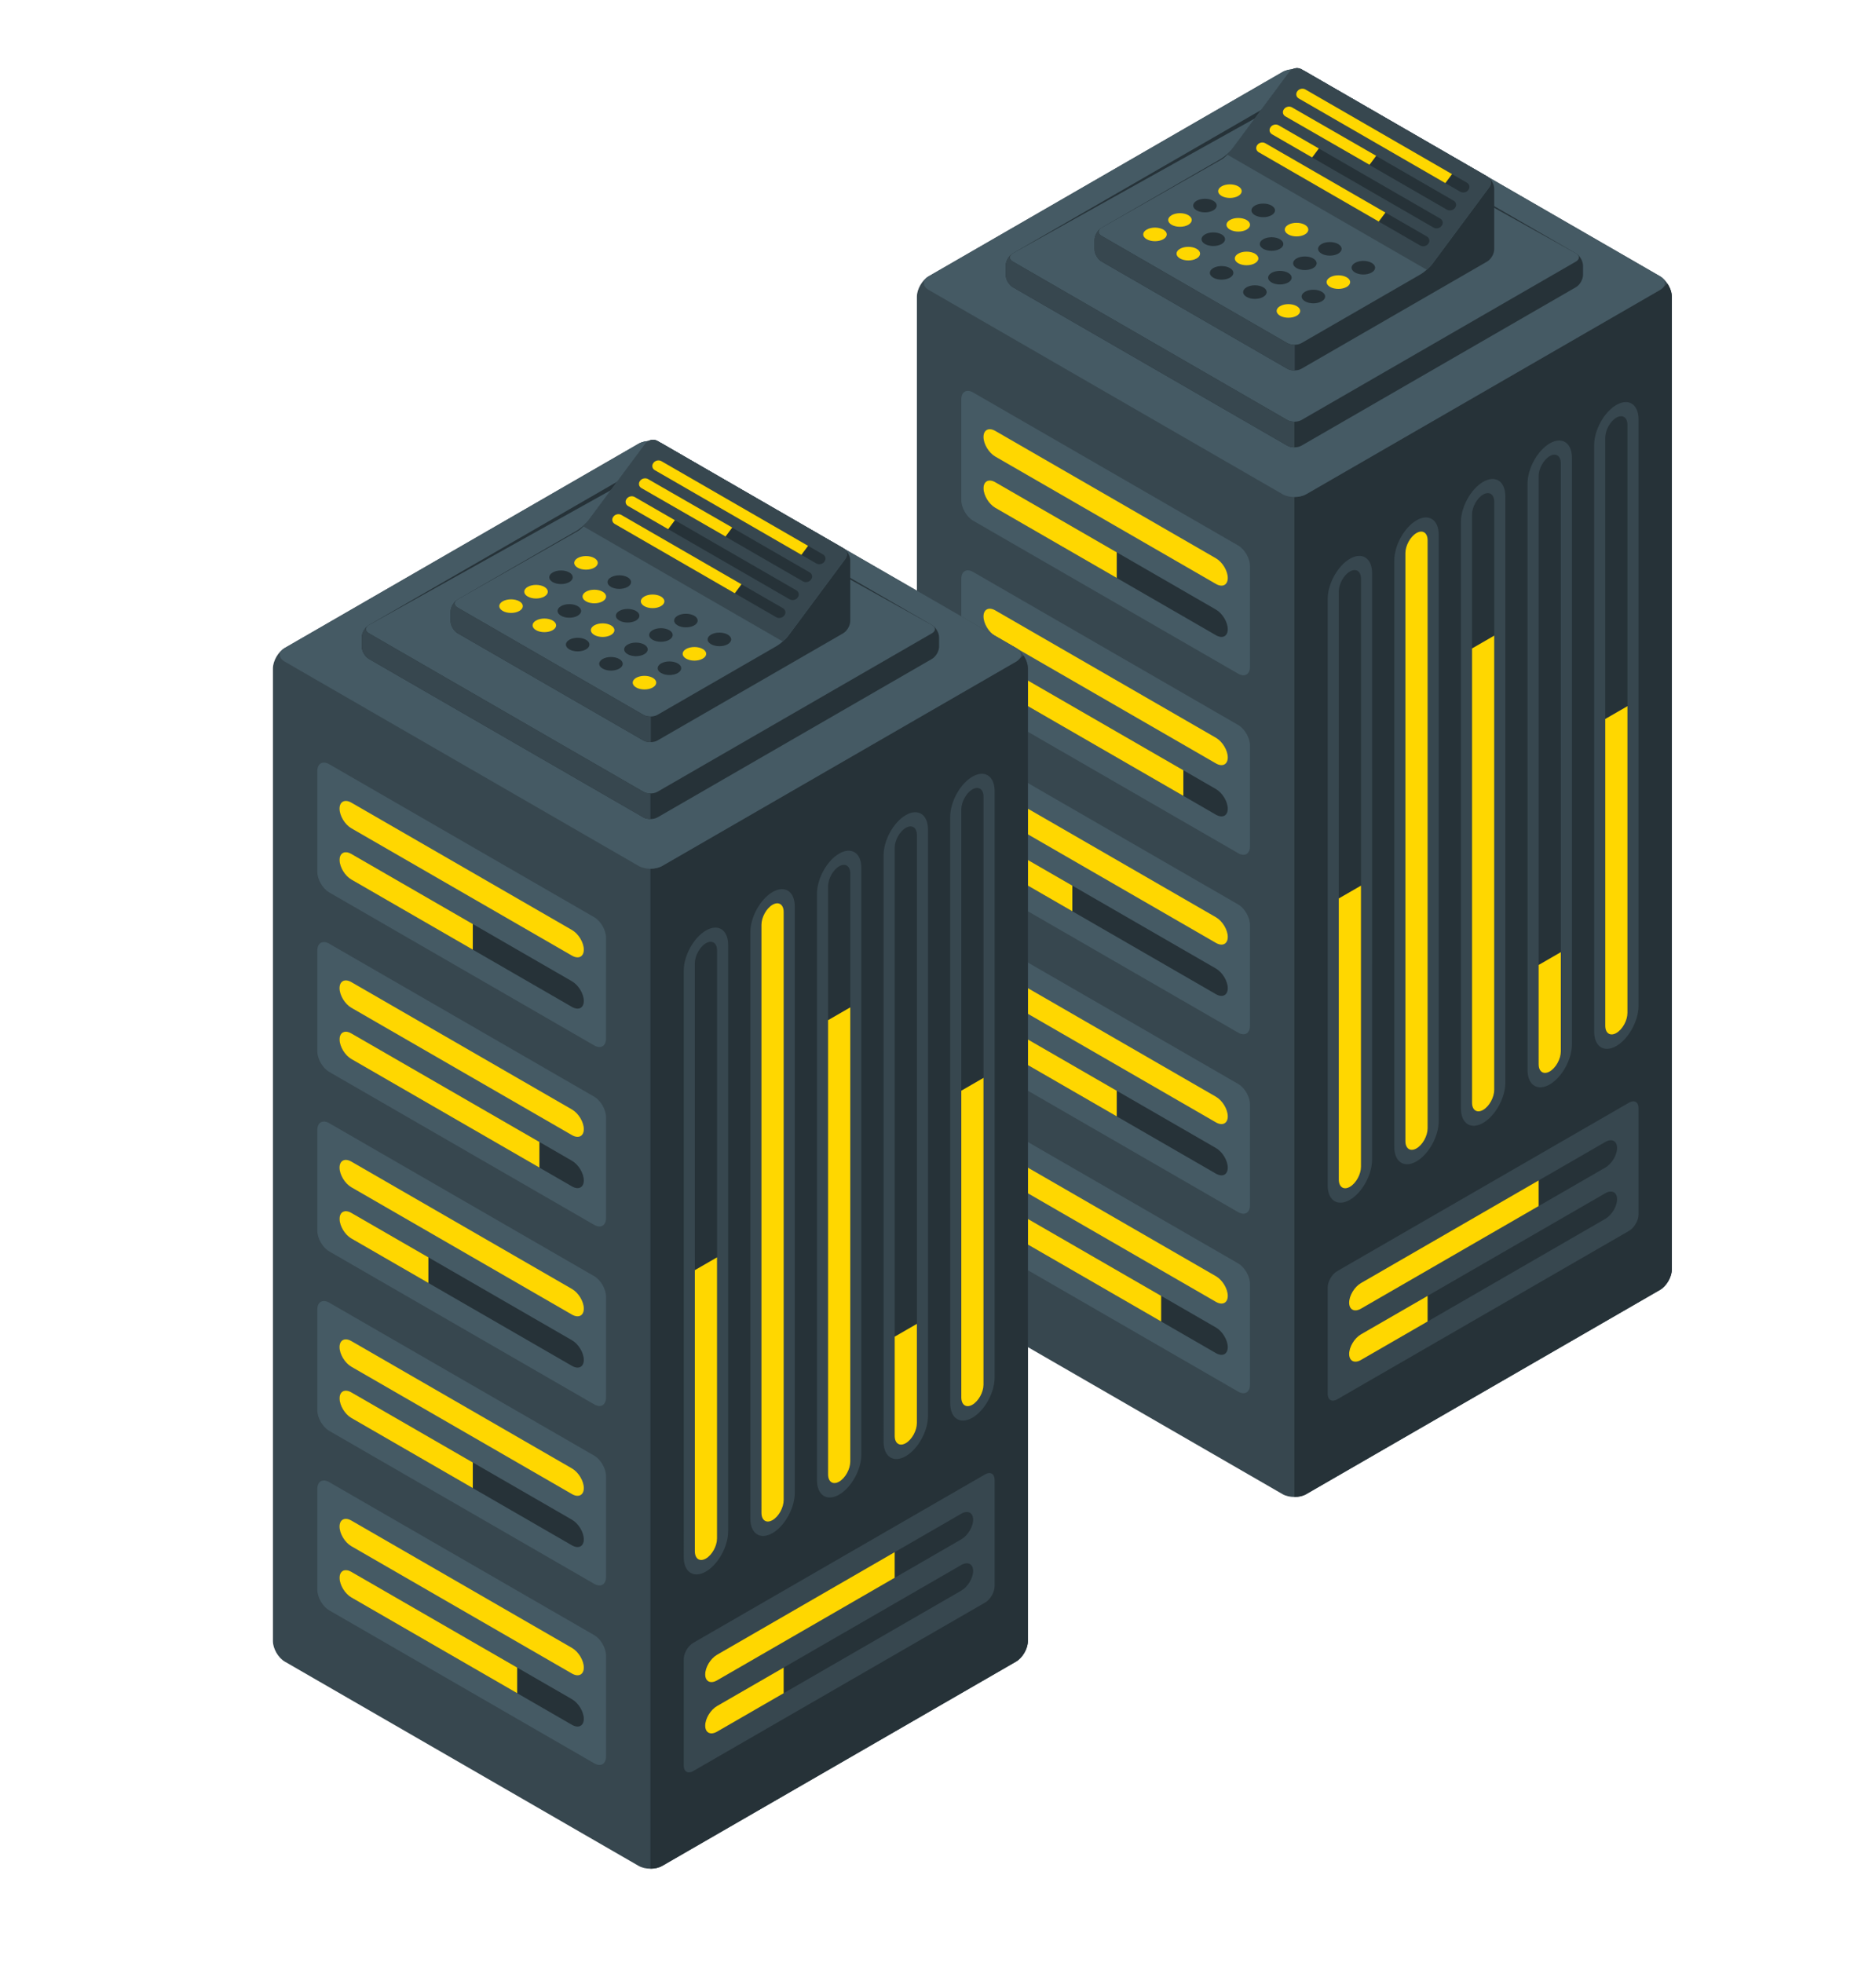 <svg width="453" height="474" viewBox="0 0 453 474" fill="none" xmlns="http://www.w3.org/2000/svg">
<path d="M309.697 17.384L224.26 66.711C222.681 67.622 221.402 69.838 221.402 71.661V306.525C221.402 308.348 222.681 310.564 224.26 311.475L309.698 360.802C311.277 361.713 313.835 361.713 315.414 360.802L400.848 311.475C402.427 310.564 403.706 308.348 403.706 306.525V71.662C403.706 69.84 402.427 67.623 400.848 66.713L315.413 17.385C313.834 16.473 311.276 16.473 309.697 17.384Z" fill="#37474F"/>
<path d="M403.703 71.657V306.525C403.703 308.346 402.422 310.564 400.851 311.475L315.408 360.803C314.629 361.265 313.586 361.49 312.557 361.49V120.022C313.586 120.022 314.616 119.784 315.408 119.336L400.851 70.007L401.63 69.36L402.647 68.516C403.293 69.492 403.703 70.628 403.703 71.657Z" fill="#263238"/>
<path d="M234.985 94.777L298.976 131.721C300.554 132.632 301.834 134.848 301.834 136.671L301.832 161.029C301.832 162.852 300.553 163.59 298.974 162.679L234.986 125.735C233.407 124.824 232.128 122.608 232.128 120.785L232.127 96.427C232.127 94.604 233.406 93.866 234.985 94.777Z" fill="#455A64"/>
<path d="M237.488 105.51C237.488 107.219 238.767 109.344 240.346 110.255L293.612 141.007C295.191 141.918 296.47 141.271 296.47 139.562C296.47 137.852 295.191 135.727 293.612 134.816L240.346 104.064C238.767 103.153 237.488 103.8 237.488 105.51Z" fill="#FFD700"/>
<path d="M237.488 117.892C237.488 119.602 238.767 121.727 240.346 122.638L293.612 153.391C295.191 154.302 296.47 153.655 296.47 151.946C296.47 150.236 295.191 148.111 293.612 147.2L240.346 116.447C238.767 115.536 237.488 116.183 237.488 117.892Z" fill="#263238"/>
<path d="M240.346 116.447L269.661 133.372V139.563L240.346 122.639C238.767 121.728 237.488 119.603 237.488 117.894C237.488 116.183 238.767 115.536 240.346 116.447Z" fill="#FFD700"/>
<path d="M234.985 138.117L298.976 175.061C300.554 175.972 301.834 178.188 301.834 180.011L301.832 204.369C301.832 206.192 300.553 206.93 298.974 206.019L234.986 169.075C233.407 168.164 232.128 165.948 232.128 164.125L232.127 139.767C232.127 137.944 233.406 137.206 234.985 138.117Z" fill="#455A64"/>
<path d="M237.488 148.849C237.488 150.559 238.767 152.684 240.346 153.595L293.612 184.348C295.191 185.259 296.47 184.612 296.47 182.903C296.47 181.193 295.191 179.068 293.612 178.157L240.346 147.404C238.767 146.493 237.488 147.14 237.488 148.849Z" fill="#FFD700"/>
<path d="M237.488 161.232C237.488 162.942 238.767 165.067 240.346 165.978L293.612 196.731C295.191 197.642 296.47 196.995 296.47 195.286C296.47 193.576 295.191 191.451 293.612 190.54L240.346 159.787C238.767 158.876 237.488 159.523 237.488 161.232Z" fill="#263238"/>
<path d="M240.346 159.787L285.746 185.998V192.189L240.346 165.978C238.767 165.067 237.488 162.942 237.488 161.232C237.488 159.523 238.767 158.876 240.346 159.787Z" fill="#FFD700"/>
<path d="M234.985 181.457L298.976 218.401C300.554 219.312 301.834 221.528 301.834 223.351L301.832 247.709C301.832 249.532 300.553 250.27 298.974 249.359L234.986 212.415C233.407 211.504 232.128 209.287 232.128 207.465L232.127 183.107C232.127 181.284 233.406 180.546 234.985 181.457Z" fill="#455A64"/>
<path d="M237.488 192.189C237.488 193.899 238.767 196.024 240.346 196.935L293.612 227.688C295.191 228.599 296.47 227.952 296.47 226.243C296.47 224.533 295.191 222.408 293.612 221.497L240.346 190.744C238.767 189.833 237.488 190.48 237.488 192.189Z" fill="#FFD700"/>
<path d="M237.488 204.572C237.488 206.281 238.767 208.407 240.346 209.317L293.612 240.071C295.191 240.982 296.47 240.335 296.47 238.625C296.47 236.916 295.191 234.791 293.612 233.88L240.346 203.127C238.767 202.216 237.488 202.863 237.488 204.572Z" fill="#263238"/>
<path d="M240.346 203.127L258.936 213.86V220.051L240.346 209.319C238.767 208.409 237.488 206.283 237.488 204.574C237.488 202.865 238.767 202.217 240.346 203.127Z" fill="#FFD700"/>
<path d="M234.985 224.795L298.976 261.74C300.554 262.65 301.834 264.867 301.834 266.69L301.832 291.048C301.832 292.87 300.553 293.608 298.974 292.698L234.986 255.753C233.407 254.843 232.128 252.626 232.128 250.803L232.127 226.445C232.127 224.623 233.406 223.885 234.985 224.795Z" fill="#455A64"/>
<path d="M237.488 235.528C237.488 237.237 238.767 239.363 240.346 240.273L293.612 271.027C295.191 271.938 296.47 271.291 296.47 269.581C296.47 267.872 295.191 265.747 293.612 264.836L240.346 234.083C238.767 233.172 237.488 233.819 237.488 235.528Z" fill="#FFD700"/>
<path d="M237.488 247.911C237.488 249.62 238.767 251.746 240.346 252.656L293.612 283.41C295.191 284.32 296.47 283.674 296.47 281.964C296.47 280.255 295.191 278.13 293.612 277.219L240.346 246.465C238.767 245.555 237.488 246.201 237.488 247.911Z" fill="#263238"/>
<path d="M240.346 246.466L269.661 263.391V269.582L240.346 252.658C238.767 251.747 237.488 249.622 237.488 247.913C237.488 246.204 238.767 245.555 240.346 246.466Z" fill="#FFD700"/>
<path d="M234.985 268.135L298.976 305.079C300.554 305.99 301.834 308.206 301.834 310.029L301.832 334.387C301.832 336.21 300.553 336.948 298.974 336.037L234.986 299.093C233.407 298.182 232.128 295.966 232.128 294.143L232.127 269.785C232.127 267.963 233.406 267.224 234.985 268.135Z" fill="#455A64"/>
<path d="M237.488 278.868C237.488 280.577 238.767 282.703 240.346 283.613L293.612 314.367C295.191 315.277 296.47 314.631 296.47 312.921C296.47 311.212 295.191 309.087 293.612 308.176L240.346 277.423C238.767 276.512 237.488 277.159 237.488 278.868Z" fill="#FFD700"/>
<path d="M237.488 291.251C237.488 292.961 238.767 295.086 240.346 295.997L293.612 326.749C295.191 327.659 296.47 327.013 296.47 325.303C296.47 323.594 295.191 321.469 293.612 320.558L240.346 289.804C238.767 288.895 237.488 289.542 237.488 291.251Z" fill="#263238"/>
<path d="M240.346 289.805L280.384 312.921V319.112L240.346 295.997C238.767 295.086 237.488 292.961 237.488 291.252C237.488 289.542 238.767 288.894 240.346 289.805Z" fill="#FFD700"/>
<path d="M325.959 134.932C328.92 133.216 331.321 134.779 331.321 138.423L331.323 280.021C331.323 283.666 328.922 288.012 325.961 289.73C323 291.447 320.599 289.883 320.599 286.238L320.598 144.641C320.596 140.996 322.997 136.649 325.959 134.932Z" fill="#37474F"/>
<path d="M325.96 286.596C327.441 285.741 328.641 283.571 328.641 281.748L328.639 139.754C328.639 137.931 327.439 137.147 325.958 138.002C324.477 138.857 323.277 141.028 323.277 142.851L323.279 284.845C323.279 286.666 324.48 287.452 325.96 286.596Z" fill="#263238"/>
<path d="M325.96 286.595C327.441 285.74 328.641 283.57 328.641 281.747L328.639 213.859L323.277 216.955L323.279 284.844C323.279 286.665 324.48 287.451 325.96 286.595Z" fill="#FFD700"/>
<path d="M342.045 125.646C345.006 123.93 347.407 125.493 347.407 129.137V270.735C347.407 274.381 345.006 278.726 342.045 280.444C339.084 282.161 336.683 280.597 336.683 276.952L336.682 135.355C336.683 131.709 339.083 127.362 342.045 125.646Z" fill="#37474F"/>
<path d="M342.046 277.309C343.527 276.454 344.726 274.284 344.726 272.461L344.725 130.467C344.725 128.644 343.525 127.86 342.044 128.715C340.563 129.571 339.363 131.741 339.363 133.564L339.365 275.557C339.365 277.379 340.566 278.163 342.046 277.309Z" fill="#FFD700"/>
<path d="M358.131 116.359C361.092 114.643 363.493 116.206 363.493 119.85V261.448C363.493 265.092 361.092 269.439 358.131 271.157C355.17 272.874 352.769 271.31 352.769 267.665L352.768 126.067C352.769 122.422 355.17 118.075 358.131 116.359Z" fill="#37474F"/>
<path d="M358.131 268.022C359.613 267.167 360.812 264.997 360.812 263.174L360.811 121.18C360.811 119.357 359.611 118.573 358.13 119.428C356.649 120.282 355.449 122.454 355.449 124.277L355.451 266.27C355.451 268.093 356.65 268.877 358.131 268.022Z" fill="#263238"/>
<path d="M358.131 268.022C359.613 267.167 360.812 264.997 360.812 263.174L360.811 153.492L355.449 156.588L355.451 266.269C355.451 268.093 356.65 268.877 358.131 268.022Z" fill="#FFD700"/>
<path d="M374.217 107.072C377.178 105.356 379.579 106.919 379.579 110.563L379.58 252.161C379.58 255.807 377.179 260.152 374.219 261.869C371.258 263.587 368.857 262.023 368.857 258.378L368.855 116.78C368.855 113.136 371.257 108.789 374.217 107.072Z" fill="#37474F"/>
<path d="M374.217 258.736C375.698 257.88 376.898 255.71 376.898 253.887L376.897 111.894C376.897 110.071 375.697 109.287 374.216 110.142C372.735 110.997 371.535 113.168 371.535 114.99L371.536 256.984C371.536 258.806 372.736 259.591 374.217 258.736Z" fill="#263238"/>
<path d="M374.216 258.736C375.697 257.881 376.897 255.711 376.897 253.888V229.922L371.535 233.017L371.536 256.983C371.535 258.806 372.735 259.592 374.216 258.736Z" fill="#FFD700"/>
<path d="M390.303 97.786C393.263 96.07 395.664 97.632 395.664 101.277V242.875C395.664 246.519 393.263 250.866 390.303 252.583C387.342 254.301 384.941 252.736 384.941 249.092L384.939 107.494C384.939 103.848 387.341 99.502 390.303 97.786Z" fill="#37474F"/>
<path d="M390.303 249.45C391.784 248.594 392.984 246.424 392.984 244.601L392.983 102.608C392.983 100.785 391.783 100.001 390.302 100.856C388.821 101.71 387.621 103.881 387.621 105.704L387.622 247.698C387.622 249.52 388.824 250.304 390.303 249.45Z" fill="#263238"/>
<path d="M390.303 249.45C391.784 248.595 392.984 246.424 392.984 244.602L392.983 170.521L387.621 173.616L387.622 247.697C387.622 249.52 388.824 250.304 390.303 249.45Z" fill="#FFD700"/>
<path d="M322.884 306.958L393.379 266.258C394.642 265.53 395.665 266.12 395.665 267.578V293.255C395.665 294.714 394.642 296.486 393.379 297.215L322.884 337.915C321.621 338.643 320.598 338.053 320.598 336.595V310.918C320.598 309.461 321.622 307.687 322.884 306.958Z" fill="#37474F"/>
<path d="M325.781 314.572C325.781 316.281 327.062 316.928 328.64 316.017L387.621 281.953C389.199 281.042 390.478 278.917 390.478 277.208C390.478 275.498 389.199 274.852 387.621 275.762L328.638 309.826C327.059 310.737 325.78 312.862 325.781 314.572Z" fill="#263238"/>
<path d="M325.781 314.572C325.781 316.281 327.062 316.928 328.639 316.017L371.534 291.24L371.535 285.049L328.638 309.827C327.059 310.737 325.78 312.863 325.781 314.572Z" fill="#FFD700"/>
<path d="M325.781 326.955C325.781 328.664 327.062 329.311 328.64 328.4L387.621 294.336C389.199 293.425 390.478 291.3 390.478 289.591C390.478 287.881 389.199 287.234 387.621 288.145L328.638 322.209C327.059 323.121 325.78 325.245 325.781 326.955Z" fill="#263238"/>
<path d="M325.781 326.955C325.781 328.664 327.062 329.311 328.64 328.4L344.726 319.113L344.727 312.922L328.639 322.209C327.059 323.122 325.78 325.245 325.781 326.955Z" fill="#FFD700"/>
<path d="M400.848 66.712L315.411 17.385C313.832 16.474 311.274 16.474 309.695 17.385L224.258 66.712C222.68 67.623 222.68 69.102 224.258 70.012L309.697 119.339C311.275 120.25 313.833 120.25 315.412 119.339L400.847 70.012C402.427 69.1 402.427 67.623 400.848 66.712Z" fill="#455A64"/>
<path d="M310.838 107.615L244.562 69.351C243.616 68.805 242.848 67.474 242.848 66.381V64.149C242.848 63.056 243.616 61.725 244.562 61.179L310.837 22.915C311.783 22.368 313.32 22.368 314.266 22.915L380.542 61.179C381.489 61.725 382.257 63.056 382.257 64.149V66.38C382.257 67.473 381.489 68.803 380.542 69.35L314.268 107.614C313.321 108.163 311.786 108.163 310.838 107.615Z" fill="#263238"/>
<path d="M244.562 63.16L310.838 101.424C311.785 101.97 313.321 101.97 314.268 101.424L380.542 63.16C381.489 62.613 381.489 61.726 380.542 61.18L314.266 24.237C313.32 23.691 311.783 23.691 310.837 24.237L244.562 61.18C243.615 61.726 243.615 62.613 244.562 63.16Z" fill="#455A64"/>
<path d="M312.557 101.832V108.023C311.936 108.023 311.316 107.891 310.841 107.614L244.564 69.347C243.613 68.806 242.848 67.472 242.848 66.377V64.146C242.848 63.182 243.442 62.034 244.247 61.4C243.626 61.942 243.732 62.681 244.564 63.156L310.841 101.423C311.315 101.7 311.936 101.832 312.557 101.832Z" fill="#37474F"/>
<path d="M310.838 89.041L266.01 63.16C265.063 62.614 264.295 61.285 264.295 60.19V57.959C264.295 56.867 265.063 55.536 266.01 54.989L294.751 38.396C295.698 37.849 296.994 36.694 297.646 35.816L311.373 17.326C312.025 16.448 313.321 16.179 314.267 16.725L359.096 42.605C360.042 43.152 360.811 44.482 360.811 45.575L360.809 60.19C360.809 61.283 360.041 62.614 359.095 63.16L314.267 89.041C313.321 89.588 311.786 89.588 310.838 89.041Z" fill="#263238"/>
<path d="M314.267 82.85L343.008 66.256C343.464 65.993 344.001 65.588 344.508 65.142C345.054 64.661 345.565 64.131 345.903 63.675L359.63 45.185C360.282 44.307 360.043 43.152 359.095 42.605L314.267 16.726C313.32 16.179 312.024 16.447 311.372 17.326L297.645 35.817C296.993 36.695 295.934 37.954 294.988 38.5L266.009 54.99C265.062 55.536 265.062 56.423 266.009 56.97L310.836 82.851C311.785 83.397 313.32 83.397 314.267 82.85Z" fill="#455A64"/>
<path d="M359.098 42.606L314.271 16.726C313.324 16.179 312.028 16.447 311.376 17.325L297.649 35.816C297.31 36.272 296.795 36.796 296.246 37.277C296.246 37.277 344.493 65.151 344.508 65.139C345.054 64.659 345.568 64.133 345.906 63.677L359.633 45.186C360.285 44.307 360.044 43.152 359.098 42.606Z" fill="#37474F"/>
<path d="M276.887 55.444C277.997 54.803 279.798 54.803 280.909 55.444C282.019 56.086 282.019 57.124 280.909 57.766C279.799 58.407 277.999 58.407 276.887 57.766C275.777 57.124 275.777 56.084 276.887 55.444Z" fill="#FFD700"/>
<path d="M284.929 60.087C286.039 59.445 287.84 59.445 288.951 60.087C290.061 60.728 290.061 61.767 288.951 62.408C287.841 63.05 286.041 63.05 284.929 62.408C283.818 61.767 283.818 60.728 284.929 60.087Z" fill="#FFD700"/>
<path d="M292.971 64.73C294.081 64.089 295.882 64.089 296.993 64.73C298.103 65.372 298.103 66.41 296.993 67.052C295.883 67.694 294.083 67.694 292.971 67.052C291.861 66.41 291.861 65.372 292.971 64.73Z" fill="#263238"/>
<path d="M301.014 69.374C302.124 68.732 303.925 68.732 305.036 69.374C306.146 70.015 306.146 71.054 305.036 71.696C303.926 72.337 302.126 72.337 301.014 71.696C299.904 71.054 299.904 70.014 301.014 69.374Z" fill="#263238"/>
<path d="M284.929 54.764C286.5 54.764 287.772 54.029 287.772 53.122C287.772 52.215 286.5 51.48 284.929 51.48C283.359 51.48 282.086 52.215 282.086 53.122C282.086 54.029 283.359 54.764 284.929 54.764Z" fill="#FFD700"/>
<path d="M290.961 56.604C292.072 55.963 293.872 55.963 294.984 56.604C296.094 57.246 296.094 58.285 294.984 58.926C293.873 59.568 292.073 59.568 290.961 58.926C289.851 58.285 289.851 57.246 290.961 56.604Z" fill="#263238"/>
<path d="M301.015 64.051C302.585 64.051 303.858 63.316 303.858 62.409C303.858 61.502 302.585 60.767 301.015 60.767C299.445 60.767 298.172 61.502 298.172 62.409C298.172 63.316 299.445 64.051 301.015 64.051Z" fill="#FFD700"/>
<path d="M307.047 65.89C308.158 65.249 309.958 65.249 311.069 65.89C312.18 66.532 312.18 67.571 311.069 68.212C309.959 68.854 308.159 68.854 307.047 68.212C305.937 67.572 305.937 66.532 307.047 65.89Z" fill="#263238"/>
<path d="M288.951 48.478C290.061 47.837 291.861 47.837 292.973 48.478C294.083 49.12 294.083 50.159 292.973 50.8C291.863 51.442 290.062 51.442 288.951 50.8C287.839 50.159 287.839 49.118 288.951 48.478Z" fill="#263238"/>
<path d="M296.994 53.122C298.104 52.48 299.904 52.48 301.016 53.122C302.126 53.763 302.126 54.802 301.016 55.444C299.906 56.085 298.105 56.085 296.994 55.444C295.882 54.802 295.882 53.762 296.994 53.122Z" fill="#FFD700"/>
<path d="M305.037 57.764C306.147 57.123 307.947 57.123 309.059 57.764C310.169 58.406 310.169 59.445 309.059 60.086C307.949 60.728 306.148 60.728 305.037 60.086C303.925 59.445 303.925 58.406 305.037 57.764Z" fill="#263238"/>
<path d="M309.103 73.924C310.213 73.282 312.014 73.282 313.124 73.924C314.234 74.565 314.234 75.604 313.124 76.245C312.014 76.887 310.213 76.887 309.103 76.245C307.992 75.604 307.992 74.565 309.103 73.924Z" fill="#FFD700"/>
<path d="M315.133 70.442C316.243 69.801 318.044 69.801 319.154 70.442C320.264 71.084 320.264 72.122 319.154 72.764C318.044 73.406 316.243 73.406 315.133 72.764C314.023 72.122 314.023 71.082 315.133 70.442Z" fill="#263238"/>
<path d="M313.079 62.412C314.189 61.77 315.989 61.77 317.101 62.412C318.211 63.053 318.211 64.092 317.101 64.734C315.991 65.375 314.19 65.375 313.079 64.734C311.969 64.092 311.969 63.052 313.079 62.412Z" fill="#263238"/>
<path d="M294.981 44.999C296.091 44.357 297.892 44.357 299.003 44.999C300.113 45.64 300.113 46.679 299.003 47.321C297.893 47.962 296.092 47.962 294.981 47.321C293.871 46.679 293.871 45.64 294.981 44.999Z" fill="#FFD700"/>
<path d="M305.035 52.445C306.605 52.445 307.878 51.71 307.878 50.803C307.878 49.896 306.605 49.161 305.035 49.161C303.464 49.161 302.191 49.896 302.191 50.803C302.191 51.71 303.464 52.445 305.035 52.445Z" fill="#263238"/>
<path d="M311.067 54.286C312.177 53.644 313.978 53.644 315.089 54.286C316.199 54.927 316.199 55.966 315.089 56.608C313.979 57.249 312.178 57.249 311.067 56.608C309.957 55.966 309.957 54.926 311.067 54.286Z" fill="#FFD700"/>
<path d="M321.121 61.732C322.691 61.732 323.964 60.997 323.964 60.09C323.964 59.183 322.691 58.448 321.121 58.448C319.55 58.448 318.277 59.183 318.277 60.09C318.277 60.997 319.55 61.732 321.121 61.732Z" fill="#263238"/>
<path d="M321.168 66.963C322.278 66.321 324.078 66.321 325.19 66.963C326.3 67.604 326.3 68.643 325.19 69.284C324.079 69.926 322.279 69.926 321.168 69.284C320.056 68.643 320.056 67.604 321.168 66.963Z" fill="#FFD700"/>
<path d="M327.198 63.48C328.308 62.839 330.108 62.839 331.22 63.48C332.33 64.122 332.33 65.16 331.22 65.802C330.11 66.444 328.309 66.444 327.198 65.802C326.088 65.16 326.088 64.12 327.198 63.48Z" fill="#263238"/>
<path d="M312.648 83.26V89.438C312.002 89.451 311.342 89.332 310.84 89.042L266.013 63.156C265.062 62.615 264.297 61.282 264.297 60.186V57.956C264.297 56.992 264.891 55.844 265.696 55.21C265.076 55.751 265.181 56.49 266.013 56.966L310.84 82.851C311.34 83.141 312 83.273 312.648 83.26Z" fill="#37474F"/>
<path d="M303.575 35.041L303.615 34.987C304.048 34.401 304.911 34.222 305.542 34.586L344.552 57.109C345.183 57.474 345.341 58.243 344.906 58.828L344.865 58.882C344.429 59.467 343.565 59.645 342.932 59.281L303.932 36.763C303.303 36.4 303.142 35.629 303.575 35.041Z" fill="#263238"/>
<path d="M303.575 35.041L303.615 34.987C304.048 34.401 304.911 34.222 305.542 34.586L334.545 51.33L332.927 53.502L303.934 36.763C303.303 36.4 303.142 35.629 303.575 35.041Z" fill="#FFD700"/>
<path d="M306.8 30.713L306.839 30.659C307.272 30.073 308.136 29.894 308.767 30.258L347.777 52.781C348.408 53.145 348.566 53.915 348.13 54.5L348.089 54.554C347.654 55.139 346.788 55.317 346.157 54.953L307.156 32.435C306.528 32.072 306.367 31.301 306.8 30.713Z" fill="#263238"/>
<path d="M306.8 30.713L306.839 30.659C307.272 30.073 308.136 29.894 308.766 30.258L318.463 35.855L316.845 38.026L307.159 32.436C306.528 32.07 306.367 31.301 306.8 30.713Z" fill="#FFD700"/>
<path d="M310.025 26.385L310.065 26.331C310.498 25.745 311.361 25.566 311.992 25.93L351.002 48.453C351.633 48.817 351.793 49.587 351.356 50.172L351.315 50.226C350.879 50.81 350.015 50.989 349.382 50.624L310.383 28.108C309.752 27.742 309.591 26.971 310.025 26.385Z" fill="#263238"/>
<path d="M310.025 26.385L310.065 26.331C310.498 25.745 311.361 25.564 311.993 25.928L332.312 37.624L330.694 39.795L310.386 28.106C309.752 27.742 309.591 26.971 310.025 26.385Z" fill="#FFD700"/>
<path d="M313.251 22.057L313.291 22.003C313.724 21.417 314.587 21.237 315.218 21.602L354.228 44.125C354.859 44.489 355.017 45.259 354.582 45.843L354.541 45.898C354.105 46.482 353.241 46.66 352.608 46.296L313.608 23.778C312.978 23.414 312.818 22.643 313.251 22.057Z" fill="#263238"/>
<path d="M313.251 22.057L313.291 22.003C313.724 21.417 314.587 21.237 315.218 21.602L350.63 42.046L349.011 44.217L313.61 23.78C312.978 23.414 312.818 22.643 313.251 22.057Z" fill="#FFD700"/>
<path d="M154.201 107.145L68.764 156.472C67.185 157.383 65.906 159.599 65.906 161.422V396.286C65.906 398.109 67.185 400.325 68.764 401.236L154.202 450.563C155.781 451.474 158.339 451.474 159.918 450.563L245.352 401.236C246.931 400.325 248.21 398.109 248.21 396.286V161.422C248.21 159.599 246.931 157.383 245.352 156.472L159.917 107.145C158.339 106.234 155.78 106.234 154.201 107.145Z" fill="#37474F"/>
<path d="M248.207 161.417V396.285C248.207 398.106 246.926 400.324 245.355 401.235L159.912 450.563C159.133 451.025 158.09 451.249 157.061 451.249V209.782C158.09 209.782 159.12 209.544 159.912 209.095L245.355 159.767L246.134 159.12L247.151 158.275C247.797 159.252 248.207 160.387 248.207 161.417Z" fill="#263238"/>
<path d="M79.487 184.536L143.477 221.481C145.056 222.391 146.335 224.608 146.335 226.431L146.333 250.789C146.333 252.611 145.054 253.349 143.476 252.439L79.489 215.494C77.91 214.584 76.631 212.367 76.631 210.544V186.186C76.629 184.365 77.909 183.626 79.487 184.536Z" fill="#455A64"/>
<path d="M81.992 195.269C81.992 196.979 83.271 199.104 84.85 200.015L138.116 230.767C139.695 231.678 140.974 231.031 140.974 229.321C140.974 227.612 139.695 225.487 138.116 224.576L84.85 193.824C83.271 192.913 81.992 193.56 81.992 195.269Z" fill="#FFD700"/>
<path d="M81.992 207.652C81.992 209.362 83.271 211.487 84.85 212.397L138.116 243.151C139.695 244.062 140.974 243.415 140.974 241.705C140.974 239.996 139.695 237.871 138.116 236.96L84.85 206.207C83.271 205.296 81.992 205.943 81.992 207.652Z" fill="#263238"/>
<path d="M84.85 206.207L114.165 223.132V229.323L84.85 212.399C83.271 211.488 81.992 209.363 81.992 207.653C81.992 205.943 83.271 205.296 84.85 206.207Z" fill="#FFD700"/>
<path d="M79.489 227.876L143.478 264.82C145.057 265.731 146.336 267.948 146.336 269.77L146.335 294.128C146.335 295.951 145.056 296.689 143.477 295.778L79.489 258.834C77.91 257.923 76.631 255.707 76.631 253.884V229.526C76.631 227.705 77.91 226.965 79.489 227.876Z" fill="#455A64"/>
<path d="M81.992 238.61C81.992 240.32 83.271 242.445 84.85 243.356L138.116 274.109C139.695 275.02 140.974 274.373 140.974 272.664C140.974 270.954 139.695 268.829 138.116 267.918L84.85 237.164C83.271 236.253 81.992 236.9 81.992 238.61Z" fill="#FFD700"/>
<path d="M81.992 250.993C81.992 252.703 83.271 254.828 84.85 255.739L138.116 286.492C139.695 287.403 140.974 286.756 140.974 285.047C140.974 283.337 139.695 281.212 138.116 280.301L84.85 249.547C83.271 248.636 81.992 249.283 81.992 250.993Z" fill="#263238"/>
<path d="M84.85 249.547L130.25 275.758V281.949L84.85 255.739C83.271 254.828 81.992 252.703 81.992 250.993C81.992 249.283 83.271 248.636 84.85 249.547Z" fill="#FFD700"/>
<path d="M79.489 271.217L143.478 308.161C145.057 309.072 146.336 311.288 146.336 313.111L146.335 337.469C146.335 339.292 145.056 340.03 143.477 339.119L79.489 302.175C77.91 301.264 76.631 299.048 76.631 297.225V272.867C76.631 271.044 77.91 270.305 79.489 271.217Z" fill="#455A64"/>
<path d="M81.992 281.95C81.992 283.66 83.271 285.785 84.85 286.696L138.116 317.448C139.695 318.358 140.974 317.712 140.974 316.002C140.974 314.293 139.695 312.168 138.116 311.257L84.85 280.504C83.271 279.593 81.992 280.24 81.992 281.95Z" fill="#FFD700"/>
<path d="M81.992 294.333C81.992 296.042 83.271 298.168 84.85 299.078L138.116 329.831C139.695 330.741 140.974 330.095 140.974 328.385C140.974 326.676 139.695 324.551 138.116 323.64L84.85 292.886C83.271 291.976 81.992 292.622 81.992 294.333Z" fill="#263238"/>
<path d="M84.85 292.886L103.44 303.619V309.81L84.85 299.078C83.271 298.168 81.992 296.042 81.992 294.333C81.992 292.622 83.271 291.976 84.85 292.886Z" fill="#FFD700"/>
<path d="M79.489 314.557L143.478 351.501C145.057 352.412 146.336 354.628 146.336 356.451L146.335 380.809C146.335 382.632 145.056 383.37 143.477 382.459L79.489 345.515C77.91 344.604 76.631 342.388 76.631 340.565V316.207C76.631 314.384 77.91 313.645 79.489 314.557Z" fill="#455A64"/>
<path d="M81.992 325.29C81.992 326.999 83.271 329.124 84.85 330.035L138.116 360.787C139.695 361.698 140.974 361.051 140.974 359.342C140.974 357.632 139.695 355.507 138.116 354.596L84.85 323.844C83.271 322.932 81.992 323.579 81.992 325.29Z" fill="#FFD700"/>
<path d="M81.992 337.672C81.992 339.382 83.271 341.507 84.85 342.418L138.116 373.17C139.695 374.08 140.974 373.434 140.974 371.724C140.974 370.015 139.695 367.89 138.116 366.979L84.85 336.227C83.271 335.315 81.992 335.963 81.992 337.672Z" fill="#263238"/>
<path d="M84.85 336.227L114.165 353.152V359.343L84.85 342.418C83.271 341.507 81.992 339.382 81.992 337.672C81.992 335.963 83.271 335.315 84.85 336.227Z" fill="#FFD700"/>
<path d="M79.487 357.897L143.477 394.841C145.056 395.752 146.335 397.968 146.335 399.791V424.147C146.335 425.97 145.056 426.708 143.477 425.797L79.489 388.853C77.91 387.942 76.631 385.726 76.631 383.903V359.545C76.629 357.724 77.909 356.985 79.487 357.897Z" fill="#455A64"/>
<path d="M81.992 368.629C81.992 370.339 83.271 372.464 84.85 373.375L138.116 404.127C139.695 405.037 140.974 404.391 140.974 402.681C140.974 400.972 139.695 398.847 138.116 397.936L84.85 367.184C83.271 366.272 81.992 366.92 81.992 368.629Z" fill="#FFD700"/>
<path d="M81.992 381.012C81.992 382.721 83.271 384.847 84.85 385.757L138.116 416.51C139.695 417.42 140.974 416.774 140.974 415.064C140.974 413.355 139.695 411.23 138.116 410.319L84.85 379.567C83.271 378.655 81.992 379.303 81.992 381.012Z" fill="#263238"/>
<path d="M84.85 379.567L124.888 402.683V408.873L84.85 385.757C83.271 384.847 81.992 382.721 81.992 381.012C81.992 379.303 83.271 378.655 84.85 379.567Z" fill="#FFD700"/>
<path d="M170.465 224.692C173.425 222.975 175.827 224.539 175.827 228.184V369.781C175.827 373.426 173.425 377.773 170.465 379.49C167.504 381.207 165.103 379.643 165.103 375.999L165.102 234.401C165.103 230.755 167.503 226.408 170.465 224.692Z" fill="#37474F"/>
<path d="M170.466 376.355C171.947 375.5 173.147 373.33 173.147 371.507V229.513C173.147 227.69 171.947 226.906 170.466 227.761C168.985 228.617 167.785 230.787 167.785 232.61L167.786 374.603C167.785 376.426 168.986 377.21 170.466 376.355Z" fill="#263238"/>
<path d="M170.463 376.355C171.945 375.5 173.144 373.33 173.144 371.507L173.143 303.619L167.781 306.715L167.783 374.603C167.783 376.426 168.984 377.21 170.463 376.355Z" fill="#FFD700"/>
<path d="M186.551 215.405C189.511 213.688 191.912 215.252 191.912 218.897V360.494C191.912 364.139 189.511 368.486 186.551 370.203C183.59 371.92 181.189 370.356 181.189 366.712L181.188 225.114C181.189 221.469 183.59 217.123 186.551 215.405Z" fill="#37474F"/>
<path d="M186.551 367.069C188.032 366.213 189.232 364.043 189.232 362.22L189.231 220.227C189.231 218.404 188.031 217.62 186.55 218.475C185.069 219.33 183.869 221.501 183.869 223.323L183.87 365.317C183.87 367.139 185.07 367.924 186.551 367.069Z" fill="#FFD700"/>
<path d="M202.637 206.119C205.597 204.403 207.998 205.965 207.998 209.61V351.208C207.998 354.852 205.597 359.199 202.637 360.916C199.676 362.634 197.275 361.069 197.275 357.425L197.273 215.827C197.275 212.181 199.676 207.835 202.637 206.119Z" fill="#37474F"/>
<path d="M202.637 357.783C204.118 356.927 205.318 354.757 205.318 352.934L205.317 210.941C205.317 209.118 204.117 208.334 202.636 209.189C201.155 210.044 199.955 212.214 199.955 214.037L199.956 356.031C199.956 357.853 201.156 358.637 202.637 357.783Z" fill="#263238"/>
<path d="M202.637 357.783C204.118 356.927 205.318 354.757 205.318 352.934L205.317 243.253L199.955 246.348L199.956 356.03C199.956 357.853 201.156 358.637 202.637 357.783Z" fill="#FFD700"/>
<path d="M218.723 196.832C221.683 195.115 224.084 196.679 224.084 200.323V341.921C224.084 345.566 221.683 349.912 218.723 351.63C215.762 353.347 213.361 351.783 213.361 348.138L213.359 206.541C213.359 202.895 215.76 198.548 218.723 196.832Z" fill="#37474F"/>
<path d="M218.724 348.496C220.205 347.64 221.405 345.47 221.405 343.647V201.654C221.405 199.831 220.205 199.047 218.724 199.902C217.243 200.757 216.043 202.927 216.043 204.75L216.044 346.744C216.043 348.567 217.244 349.351 218.724 348.496Z" fill="#263238"/>
<path d="M218.721 348.495C220.202 347.64 221.402 345.47 221.402 343.647L221.401 319.681L216.039 322.776L216.04 346.742C216.04 348.566 217.242 349.35 218.721 348.495Z" fill="#FFD700"/>
<path d="M234.808 187.545C237.769 185.828 240.17 187.392 240.17 191.036V332.634C240.17 336.279 237.769 340.625 234.808 342.343C231.848 344.06 229.447 342.496 229.447 338.851L229.445 197.254C229.447 193.609 231.848 189.262 234.808 187.545Z" fill="#37474F"/>
<path d="M234.809 339.209C236.29 338.354 237.49 336.184 237.49 334.361L237.489 192.367C237.489 190.544 236.289 189.76 234.808 190.616C233.327 191.471 232.127 193.641 232.127 195.464L232.128 337.458C232.128 339.279 233.328 340.065 234.809 339.209Z" fill="#263238"/>
<path d="M234.809 339.209C236.29 338.353 237.49 336.183 237.49 334.36L237.489 260.279L232.127 263.375L232.128 337.456C232.128 339.279 233.328 340.064 234.809 339.209Z" fill="#FFD700"/>
<path d="M167.388 396.719L237.882 356.019C239.146 355.29 240.169 355.882 240.169 357.339V383.016C240.169 384.474 239.146 386.247 237.882 386.976L167.388 427.675C166.126 428.404 165.102 427.812 165.102 426.355V400.679C165.102 399.22 166.125 397.447 167.388 396.719Z" fill="#37474F"/>
<path d="M170.285 404.331C170.285 406.041 171.566 406.688 173.144 405.777L232.125 371.713C233.703 370.802 234.982 368.677 234.982 366.968C234.982 365.258 233.703 364.611 232.125 365.522L173.142 399.586C171.563 400.498 170.284 402.622 170.285 404.331Z" fill="#263238"/>
<path d="M170.285 404.332C170.285 406.041 171.566 406.688 173.143 405.777L216.038 380.999L216.039 374.809L173.142 399.586C171.563 400.498 170.284 402.622 170.285 404.332Z" fill="#FFD700"/>
<path d="M170.285 416.715C170.285 418.425 171.566 419.071 173.144 418.161L232.125 384.097C233.703 383.186 234.982 381.061 234.982 379.351C234.982 377.642 233.703 376.995 232.125 377.906L173.142 411.97C171.563 412.881 170.284 415.005 170.285 416.715Z" fill="#263238"/>
<path d="M170.285 416.716C170.285 418.425 171.566 419.072 173.144 418.161L189.23 408.873L189.231 402.683L173.143 411.97C171.563 412.881 170.284 415.005 170.285 416.716Z" fill="#FFD700"/>
<path d="M245.352 156.472L159.915 107.145C158.336 106.234 155.778 106.234 154.199 107.145L68.762 156.472C67.183 157.383 67.183 158.861 68.762 159.772L154.2 209.099C155.779 210.01 158.337 210.01 159.916 209.099L245.35 159.772C246.93 158.861 246.93 157.383 245.352 156.472Z" fill="#455A64"/>
<path d="M155.344 197.377L89.068 159.113C88.122 158.566 87.353 157.236 87.353 156.143V153.911C87.353 152.818 88.12 151.487 89.068 150.941L155.343 112.676C156.289 112.13 157.826 112.13 158.772 112.676L225.048 150.941C225.994 151.487 226.763 152.818 226.763 153.911V156.141C226.763 157.234 225.994 158.565 225.048 159.111L158.773 197.376C157.826 197.923 156.291 197.923 155.344 197.377Z" fill="#263238"/>
<path d="M89.066 152.921L155.342 191.185C156.289 191.731 157.825 191.731 158.772 191.185L225.046 152.921C225.993 152.374 225.993 151.487 225.046 150.941L158.77 113.998C157.824 113.451 156.287 113.451 155.341 113.998L89.066 150.941C88.118 151.487 88.118 152.374 89.066 152.921Z" fill="#455A64"/>
<path d="M157.061 191.593V197.784C156.44 197.784 155.82 197.652 155.345 197.374L89.068 159.108C88.117 158.566 87.352 157.233 87.352 156.138V153.907C87.352 152.943 87.946 151.795 88.751 151.161C88.13 151.702 88.236 152.442 89.068 152.917L155.345 191.184C155.82 191.461 156.44 191.593 157.061 191.593Z" fill="#37474F"/>
<path d="M155.344 178.802L110.515 152.921C109.569 152.374 108.801 151.044 108.801 149.951V147.72C108.801 146.627 109.569 145.296 110.515 144.75L139.257 128.156C140.204 127.61 141.5 126.455 142.152 125.577L155.879 107.086C156.531 106.208 157.827 105.939 158.773 106.487L203.602 132.367C204.548 132.913 205.317 134.244 205.317 135.337L205.315 149.952C205.315 151.045 204.547 152.375 203.601 152.922L158.773 178.803C157.826 179.35 156.29 179.35 155.344 178.802Z" fill="#263238"/>
<path d="M158.772 172.61L187.514 156.017C187.969 155.754 188.507 155.349 189.014 154.903C189.56 154.422 190.071 153.892 190.409 153.436L204.136 134.946C204.788 134.068 204.549 132.913 203.601 132.366L158.772 106.486C157.826 105.94 156.53 106.208 155.878 107.086L142.151 125.576C141.499 126.454 140.44 127.713 139.494 128.26L110.515 144.749C109.568 145.296 109.568 146.183 110.515 146.729L155.342 172.61C156.289 173.157 157.825 173.157 158.772 172.61Z" fill="#455A64"/>
<path d="M203.602 132.365L158.775 106.485C157.827 105.939 156.531 106.207 155.88 107.085L142.153 125.575C141.814 126.032 141.299 126.556 140.75 127.035C140.75 127.035 188.997 154.91 189.012 154.898C189.558 154.417 190.072 153.892 190.41 153.435L204.136 134.945C204.788 134.068 204.548 132.913 203.602 132.365Z" fill="#37474F"/>
<path d="M121.393 145.204C122.503 144.562 124.304 144.562 125.415 145.204C126.525 145.845 126.525 146.884 125.415 147.526C124.305 148.167 122.505 148.167 121.393 147.526C120.283 146.884 120.283 145.845 121.393 145.204Z" fill="#FFD700"/>
<path d="M129.436 149.847C130.546 149.206 132.347 149.206 133.458 149.847C134.57 150.489 134.568 151.528 133.458 152.169C132.348 152.811 130.548 152.811 129.436 152.169C128.326 151.528 128.326 150.488 129.436 149.847Z" fill="#FFD700"/>
<path d="M137.478 154.49C138.588 153.848 140.389 153.848 141.5 154.49C142.61 155.131 142.61 156.17 141.5 156.812C140.39 157.453 138.59 157.453 137.478 156.812C136.367 156.17 136.367 155.131 137.478 154.49Z" fill="#263238"/>
<path d="M145.521 159.133C146.631 158.492 148.432 158.492 149.543 159.133C150.655 159.775 150.653 160.814 149.543 161.455C148.433 162.097 146.633 162.097 145.521 161.455C144.41 160.814 144.41 159.775 145.521 159.133Z" fill="#263238"/>
<path d="M127.425 141.721C128.535 141.08 130.336 141.08 131.447 141.721C132.559 142.363 132.558 143.402 131.447 144.043C130.337 144.685 128.537 144.685 127.425 144.043C126.314 143.402 126.314 142.362 127.425 141.721Z" fill="#FFD700"/>
<path d="M137.48 149.168C139.05 149.168 140.323 148.433 140.323 147.526C140.323 146.619 139.05 145.884 137.48 145.884C135.91 145.884 134.637 146.619 134.637 147.526C134.637 148.433 135.91 149.168 137.48 149.168Z" fill="#263238"/>
<path d="M143.508 151.008C144.618 150.367 146.419 150.367 147.53 151.008C148.642 151.65 148.641 152.689 147.53 153.33C146.42 153.972 144.62 153.972 143.508 153.33C142.398 152.689 142.398 151.65 143.508 151.008Z" fill="#FFD700"/>
<path d="M153.562 158.454C155.132 158.454 156.405 157.719 156.405 156.812C156.405 155.905 155.132 155.17 153.562 155.17C151.992 155.17 150.719 155.905 150.719 156.812C150.719 157.719 151.992 158.454 153.562 158.454Z" fill="#263238"/>
<path d="M133.458 138.238C134.568 137.596 136.368 137.596 137.478 138.238C138.588 138.879 138.588 139.918 137.478 140.56C136.368 141.201 134.568 141.201 133.458 140.56C132.347 139.918 132.347 138.879 133.458 138.238Z" fill="#263238"/>
<path d="M141.499 142.883C142.609 142.241 144.41 142.241 145.521 142.883C146.631 143.524 146.631 144.563 145.521 145.204C144.411 145.846 142.611 145.846 141.499 145.204C140.388 144.563 140.389 143.524 141.499 142.883Z" fill="#FFD700"/>
<path d="M149.544 147.526C150.654 146.885 152.454 146.885 153.564 147.526C154.674 148.168 154.674 149.206 153.564 149.848C152.454 150.489 150.654 150.489 149.544 149.848C148.433 149.206 148.433 148.166 149.544 147.526Z" fill="#263238"/>
<path d="M153.61 163.684C154.72 163.043 156.521 163.043 157.632 163.684C158.742 164.326 158.742 165.365 157.632 166.006C156.522 166.648 154.721 166.648 153.61 166.006C152.5 165.366 152.5 164.326 153.61 163.684Z" fill="#FFD700"/>
<path d="M159.639 160.202C160.749 159.56 162.55 159.56 163.661 160.202C164.773 160.843 164.771 161.882 163.661 162.524C162.551 163.165 160.751 163.165 159.639 162.524C158.529 161.882 158.529 160.843 159.639 160.202Z" fill="#263238"/>
<path d="M157.584 152.173C158.694 151.531 160.494 151.531 161.606 152.173C162.716 152.814 162.716 153.853 161.606 154.494C160.495 155.136 158.695 155.136 157.584 154.494C156.472 153.853 156.472 152.814 157.584 152.173Z" fill="#263238"/>
<path d="M141.5 137.562C143.07 137.562 144.343 136.827 144.343 135.92C144.343 135.014 143.07 134.278 141.5 134.278C139.929 134.278 138.656 135.014 138.656 135.92C138.656 136.827 139.929 137.562 141.5 137.562Z" fill="#FFD700"/>
<path d="M147.532 139.403C148.642 138.761 150.442 138.761 151.554 139.403C152.664 140.045 152.664 141.083 151.554 141.725C150.444 142.366 148.643 142.366 147.532 141.725C146.422 141.085 146.422 140.045 147.532 139.403Z" fill="#263238"/>
<path d="M157.585 146.849C159.156 146.849 160.429 146.113 160.429 145.207C160.429 144.3 159.156 143.564 157.585 143.564C156.015 143.564 154.742 144.3 154.742 145.207C154.742 146.113 156.015 146.849 157.585 146.849Z" fill="#FFD700"/>
<path d="M163.616 148.69C164.726 148.049 166.526 148.049 167.638 148.69C168.748 149.332 168.748 150.37 167.638 151.012C166.528 151.654 164.727 151.654 163.616 151.012C162.506 150.37 162.506 149.33 163.616 148.69Z" fill="#263238"/>
<path d="M165.672 156.722C166.783 156.081 168.583 156.081 169.694 156.722C170.805 157.364 170.805 158.403 169.694 159.044C168.584 159.686 166.784 159.686 165.672 159.044C164.562 158.404 164.562 157.364 165.672 156.722Z" fill="#FFD700"/>
<path d="M173.714 156.044C175.285 156.044 176.558 155.309 176.558 154.402C176.558 153.495 175.285 152.76 173.714 152.76C172.144 152.76 170.871 153.495 170.871 154.402C170.871 155.309 172.144 156.044 173.714 156.044Z" fill="#263238"/>
<path d="M157.152 173.02V179.197C156.506 179.211 155.846 179.092 155.344 178.801L110.517 152.916C109.566 152.375 108.801 151.042 108.801 149.946V147.715C108.801 146.752 109.395 145.603 110.2 144.97C109.58 145.511 109.685 146.25 110.517 146.725L155.344 172.611C155.846 172.901 156.506 173.033 157.152 173.02Z" fill="#37474F"/>
<path d="M148.08 124.802L148.12 124.748C148.553 124.162 149.416 123.982 150.047 124.347L189.057 146.87C189.688 147.234 189.846 148.004 189.411 148.589L189.37 148.643C188.934 149.227 188.068 149.406 187.437 149.041L148.436 126.523C147.807 126.159 147.646 125.388 148.08 124.802Z" fill="#263238"/>
<path d="M148.08 124.802L148.12 124.748C148.552 124.162 149.416 123.982 150.047 124.347L179.05 141.091L177.431 143.262L148.439 126.523C147.807 126.159 147.646 125.388 148.08 124.802Z" fill="#FFD700"/>
<path d="M151.306 120.474L151.346 120.42C151.779 119.834 152.642 119.654 153.273 120.019L192.283 142.542C192.914 142.906 193.073 143.676 192.637 144.26L192.596 144.315C192.16 144.899 191.295 145.078 190.663 144.713L151.662 122.195C151.033 121.831 150.873 121.06 151.306 120.474Z" fill="#263238"/>
<path d="M151.304 120.474L151.344 120.42C151.777 119.834 152.64 119.654 153.271 120.019L162.967 125.614L161.349 127.786L151.663 122.195C151.031 121.831 150.871 121.06 151.304 120.474Z" fill="#FFD700"/>
<path d="M154.529 116.146L154.568 116.092C155.001 115.506 155.864 115.326 156.495 115.691L195.505 138.214C196.136 138.578 196.295 139.348 195.859 139.932L195.818 139.986C195.383 140.571 194.518 140.749 193.886 140.385L154.886 117.867C154.255 117.503 154.096 116.732 154.529 116.146Z" fill="#263238"/>
<path d="M154.528 116.146L154.568 116.092C155.001 115.506 155.864 115.325 156.496 115.689L176.815 127.383L175.197 129.554L154.889 117.866C154.256 117.502 154.095 116.732 154.528 116.146Z" fill="#FFD700"/>
<path d="M157.755 111.818L157.795 111.764C158.228 111.178 159.091 110.998 159.722 111.362L198.732 133.886C199.363 134.25 199.521 135.019 199.086 135.604L199.045 135.658C198.609 136.243 197.745 136.421 197.112 136.057L158.112 113.539C157.482 113.175 157.322 112.404 157.755 111.818Z" fill="#263238"/>
<path d="M157.755 111.818L157.795 111.764C158.228 111.178 159.091 110.998 159.722 111.362L195.134 131.807L193.515 133.978L158.114 113.539C157.482 113.175 157.322 112.404 157.755 111.818Z" fill="#FFD700"/>
</svg>
